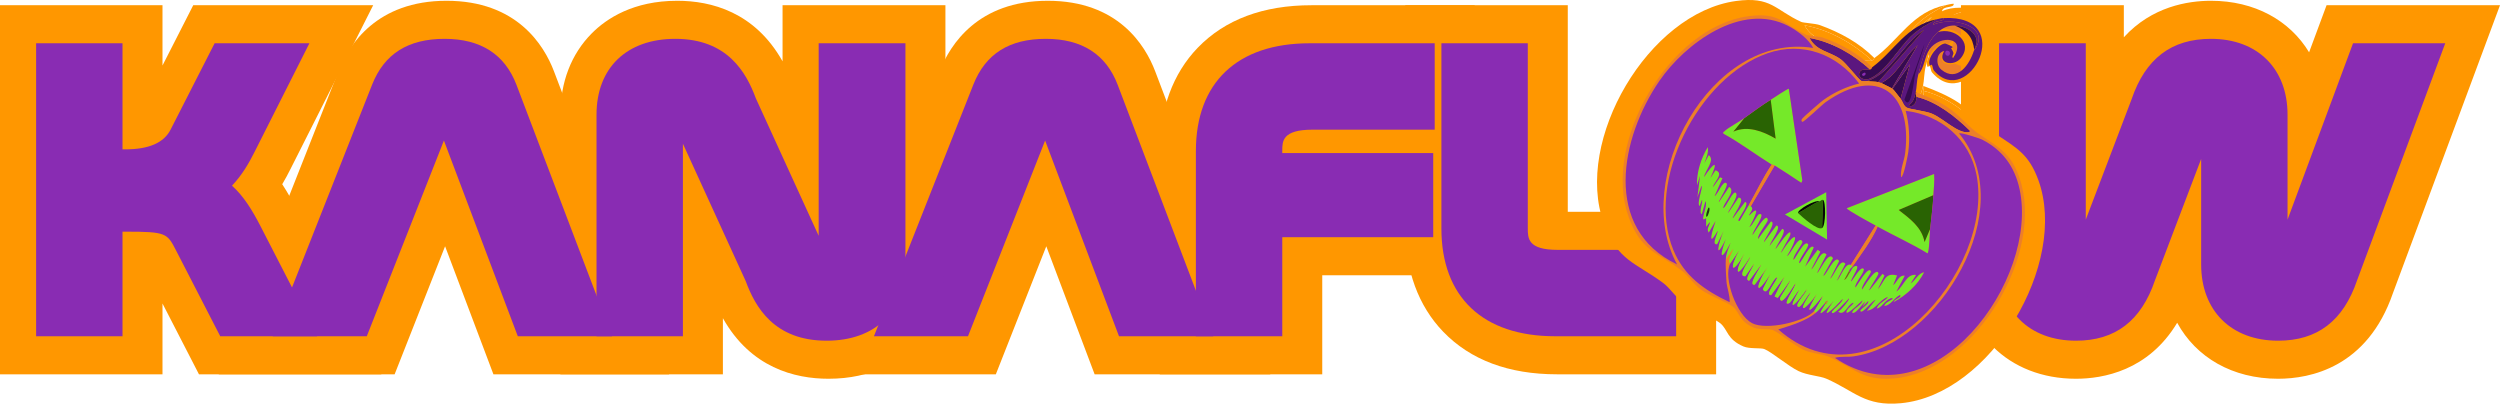<svg viewBox="0 0 847.803 136.896" height="136.896" width="847.803" xmlns="http://www.w3.org/2000/svg" data-name="Calque 2" id="Calque_2">
  <g data-name="Calque 1" id="Calque_1">
    <g>
      <ellipse fill="#ed7f29" ry="11.227" rx="8.83" cy="16.414" cx="662.81"></ellipse>
      <g>
        <g>
          <path fill="#ff9700" d="M34.973,21.906v35.971h8.175c14.59,0,16.98-1.258,21.759-10.565l12.955-25.406h15.973l-13.332,26.412c-3.773,7.546-7.798,12.451-14.715,15.47,7.924,2.138,11.822,6.541,16.853,16.35l13.71,26.664h-16.602l-12.955-25.155c-4.654-9.056-7.673-10.313-23.646-10.313h-8.175v35.468h-14.841V21.906h14.841Z"></path>
          <path fill="#ff9700" d="M129.338,126.934h-61.866l-12.367-24.014v24.014H0V1.774h55.105v20.445L65.53,1.774h61.02l-28.075,55.616c-.816,1.632-1.725,3.344-2.763,5.087,1.845,2.8,3.407,5.675,4.842,8.474l28.784,55.983Z"></path>
        </g>
        <g>
          <path fill="#ff9700" d="M120.121,106.803h-16.351l29.809-75.464c3.144-7.924,8.93-10.942,17.86-10.942,8.804,0,14.589,3.019,17.608,10.942l28.677,75.464h-16.477l-25.783-68.295c-.755-2.012-2.138-2.893-4.15-2.893s-3.396.88-4.277,2.893l-26.915,68.295Z"></path>
          <path fill="#ff9700" d="M226.91,126.934h-59.581l-16.392-43.418-17.111,43.418h-59.653L114.855,23.942C118.371,15.081,127.782.264,151.439.264c23.764,0,33.019,14.979,36.421,23.907l39.05,102.763Z"></path>
        </g>
        <g>
          <path fill="#ff9700" d="M225.018,106.803h-14.841V38.886c0-11.069,6.288-18.489,19.495-18.489,11.822,0,17.105,6.037,20.627,15.722l24.778,54.209c1.006,2.012,2.641,3.521,5.408,3.521,3.144,0,5.031-1.887,5.031-4.78V21.906h14.967v67.792c0,11.194-6.414,18.614-19.495,18.614-11.822,0-17.231-6.037-20.752-15.721l-24.778-54.209c-1.132-2.516-2.641-3.648-5.282-3.648-3.396,0-5.157,1.887-5.157,4.905v67.163Z"></path>
          <path fill="#ff9700" d="M280.986,128.444c-11.558,0-26.429-3.801-35.837-20.538v19.029h-55.105V38.885c0-11.047,3.685-20.59,10.657-27.596,5.005-5.029,14.094-11.025,28.97-11.025,11.507,0,26.317,3.799,35.711,20.534V1.774h55.231v87.923c0,11.089-3.702,20.669-10.704,27.706-5.012,5.037-14.099,11.04-28.923,11.04Z"></path>
        </g>
        <g>
          <path fill="#ff9700" d="M324.004,106.803h-16.351l29.809-75.464c3.144-7.924,8.93-10.942,17.86-10.942,8.804,0,14.589,3.019,17.608,10.942l28.677,75.464h-16.477l-25.783-68.295c-.755-2.012-2.138-2.893-4.15-2.893s-3.396.88-4.277,2.893l-26.915,68.295Z"></path>
          <path fill="#ff9700" d="M430.793,126.934h-59.581l-16.392-43.418-17.111,43.418h-59.653l40.682-102.992c3.517-8.862,12.929-23.678,36.584-23.678,23.764,0,33.019,14.979,36.421,23.907l39.05,102.763Z"></path>
        </g>
        <g>
          <path fill="#ff9700" d="M479.965,21.906v14.841h-34.21c-13.458,0-17.483,6.415-17.483,14.339v8.05h51.19v14.087h-51.19v33.581h-14.841v-55.592c0-16.98,8.804-29.305,31.317-29.305h35.217Z"></path>
          <path fill="#ff9700" d="M448.403,126.934h-55.104V51.211c0-14.166,4.444-26.266,12.852-34.99,9.239-9.586,22.225-14.447,38.597-14.447h55.348v55.104h-.504v36.475h-51.19v33.581Z"></path>
        </g>
        <g>
          <path fill="#ff9700" d="M511.534,21.906v55.466c0,8.175,4.025,14.589,17.357,14.589h32.953v14.841h-33.833c-22.513,0-31.317-12.326-31.317-29.305V21.906h14.841Z"></path>
          <path fill="#ff9700" d="M581.976,126.934h-53.965c-16.372,0-29.358-4.861-38.596-14.447-8.408-8.724-12.853-20.824-12.853-34.99V1.774h55.105v70.056h50.31v55.105ZM531.672,77.569v.001-.001Z"></path>
        </g>
        <path fill="#ff9700" d="M620.079,21.906c24.652,0,38.36,14.087,38.36,42.637,0,28.425-13.582,42.26-38.36,42.26h-11.572c-24.777,0-38.361-13.835-38.361-42.26,0-28.55,13.71-42.637,38.361-42.637h11.572ZM608.508,36.747c-16.35,0-23.519,8.302-23.519,27.796,0,19.369,7.043,27.419,23.519,27.419h11.572c16.35,0,23.394-8.05,23.394-27.544,0-19.369-7.043-27.671-23.394-27.671h-11.572Z"></path>
        <g>
          <path fill="#ff9700" d="M818.837,21.906l-26.287,70.685c-3.271,9.684-8.679,15.721-19.998,15.721-12.577,0-18.867-7.42-18.867-18.614v-50.058c0-3.019-1.76-4.905-4.276-4.905-2.264,0-4.025,1.51-4.779,3.648l-20.627,54.209c-3.271,9.684-8.679,15.721-19.998,15.721-12.578,0-18.867-7.42-18.867-18.614V21.906h14.968v67.163c0,2.893,1.761,4.78,4.276,4.78,2.138,0,3.899-1.383,4.653-3.521l20.628-54.209c3.269-9.685,8.804-15.722,20.124-15.722,12.451,0,18.74,7.42,18.74,18.489v50.183c0,2.893,1.887,4.78,4.402,4.78,2.264,0,3.773-1.383,4.653-3.521l25.407-68.421h15.848Z"></path>
          <path fill="#ff9700" d="M772.552,128.444c-15.495,0-27.836-7.256-34.224-18.985-9.763,16.261-25.132,18.985-34.322,18.985-22.962,0-38.998-15.933-38.998-38.746V1.774h55.231v10.868c9.506-10.43,21.744-12.378,29.549-12.378,14.793,0,26.703,6.636,33.277,17.469l5.926-15.959h58.812l-36.287,97.574c-8.696,25.305-28.127,29.095-38.964,29.095Z"></path>
        </g>
      </g>
      <g>
        <g>
          <path fill="#892cb3" d="M34.318,21.906v35.971h8.175c14.59,0,16.98-1.258,21.759-10.565l12.955-25.406h15.973l-13.332,26.412c-3.773,7.546-7.798,12.451-14.715,15.47,7.924,2.138,11.822,6.541,16.853,16.35l13.71,26.664h-16.602l-12.955-25.155c-4.654-9.056-7.673-10.313-23.646-10.313h-8.175v35.468h-14.841V21.906h14.841Z"></path>
          <path fill="#892cb3" d="M107.537,114.029h-32.85l-14.973-29.073c-3.039-5.913-3.287-6.395-17.221-6.395h-.949v35.468H12.25V14.679h29.295v35.971h.949q11.921,0,15.33-6.639l14.957-29.332h32.143l-18.624,36.896c-1.895,3.791-4.229,7.814-7.624,11.392,3.846,3.464,6.771,8.083,9.741,13.874l19.121,37.189ZM83.5,99.576h.353l-8.295-16.133c-1.343-2.62-2.516-4.666-3.62-6.285.21.384.419.78.628,1.186l10.934,21.232ZM26.703,99.576h.388V29.132h-.388v70.444Z"></path>
        </g>
        <g>
          <path fill="#892cb3" d="M119.466,106.802h-16.351l29.809-75.464c3.144-7.924,8.93-10.942,17.86-10.942,8.804,0,14.589,3.019,17.608,10.942l28.677,75.464h-16.477l-25.783-68.295c-.755-2.012-2.138-2.893-4.15-2.893s-3.396.88-4.277,2.893l-26.915,68.295Z"></path>
          <path fill="#892cb3" d="M207.546,114.029h-31.95l-25.055-66.366-26.155,66.366h-31.895L126.202,28.683c4.144-10.443,12.184-15.514,24.581-15.514,12.223,0,20.419,5.248,24.362,15.597l32.4,85.263ZM185.588,99.576h1.004l-24.955-65.671c-1.552-4.073-3.741-6.283-10.853-6.283-7.238,0-9.501,2.243-11.143,6.381l-25.901,65.572h.807l25.213-63.965c2.008-4.591,5.98-7.224,10.898-7.224,5.056,0,9.136,2.834,10.917,7.582l24.013,63.606ZM148.047,41.06c.001.002.002.004.002.005l-.002-.005Z"></path>
        </g>
        <g>
          <path fill="#892cb3" d="M224.362,106.802h-14.841V38.885c0-11.069,6.288-18.489,19.495-18.489,11.822,0,17.105,6.037,20.627,15.722l24.778,54.209c1.006,2.012,2.641,3.521,5.408,3.521,3.144,0,5.031-1.887,5.031-4.78V21.906h14.967v67.792c0,11.194-6.414,18.614-19.495,18.614-11.822,0-17.231-6.037-20.752-15.721l-24.778-54.209c-1.132-2.516-2.641-3.648-5.282-3.648-3.396,0-5.157,1.887-5.157,4.905v67.163Z"></path>
          <path fill="#892cb3" d="M280.331,115.538c-17.824,0-24.212-11.441-27.442-20.199l-21.301-46.601v65.291h-29.295V38.885c0-15.862,10.239-25.716,26.722-25.716,17.712,0,24.086,11.443,27.316,20.2l21.3,46.6V14.679h29.421v75.019c0,15.94-10.239,25.841-26.722,25.841ZM266.334,90.018l.037.102c2.981,8.198,6.503,10.964,13.96,10.964,8.485,0,12.268-3.512,12.268-11.388V29.132h-.514v59.936c0,6.957-5.155,12.007-12.258,12.007-5.157,0-9.484-2.74-11.872-7.517l-.109-.227-1.514-3.312ZM216.748,99.576h.388v-59.937c0-6.371,4.052-11.029,10.102-11.961-7.236.473-10.489,3.985-10.489,11.207v60.691ZM233.544,28.079c2.892.876,5.868,2.936,7.848,7.338l1.499,3.279-.04-.108c-2.326-6.397-4.856-9.447-9.307-10.509Z"></path>
        </g>
        <g>
          <path fill="#892cb3" d="M323.349,106.802h-16.351l29.809-75.464c3.144-7.924,8.93-10.942,17.86-10.942,8.804,0,14.589,3.019,17.608,10.942l28.677,75.464h-16.477l-25.783-68.295c-.755-2.012-2.138-2.893-4.15-2.893s-3.396.88-4.277,2.893l-26.915,68.295Z"></path>
          <path fill="#892cb3" d="M411.428,114.029h-31.95l-25.055-66.366-26.155,66.366h-31.895l33.713-85.346c4.143-10.443,12.183-15.514,24.581-15.514,12.223,0,20.419,5.248,24.362,15.597l32.4,85.263ZM389.47,99.576h1.004l-24.955-65.671c-1.552-4.073-3.741-6.283-10.853-6.283-7.238,0-9.5,2.243-11.143,6.381l-25.901,65.572h.807l25.213-63.965c2.008-4.591,5.98-7.224,10.898-7.224,5.056,0,9.136,2.834,10.917,7.582l24.013,63.606ZM351.93,41.06c.001.002.002.004.002.005l-.002-.005Z"></path>
        </g>
        <g>
          <path fill="#892cb3" d="M479.31,21.906v14.841h-34.21c-13.458,0-17.483,6.415-17.483,14.339v8.05h51.19v14.087h-51.19v33.581h-14.841v-55.592c0-16.98,8.804-29.305,31.317-29.305h35.217Z"></path>
          <path fill="#892cb3" d="M434.843,114.029h-29.294v-62.819c0-23.217,14.049-36.532,38.544-36.532h42.444v29.295h-41.437c-10.256,0-10.256,3.943-10.256,7.112v.823h51.19v28.54h-51.19v33.582ZM420.002,99.576h.387v-48.491c0-6.484,2.408-21.565,24.71-21.565h26.984v-.388h-27.99c-16.436,0-24.091,7.016-24.091,22.078v48.365Z"></path>
        </g>
        <g>
          <path fill="#892cb3" d="M510.879,21.906v55.466c0,8.175,4.025,14.589,17.357,14.589h32.953v14.841h-33.833c-22.513,0-31.317-12.326-31.317-29.305V21.906h14.841Z"></path>
          <path fill="#892cb3" d="M568.415,114.029h-41.06c-24.496,0-38.544-13.315-38.544-36.532V14.679h29.295v62.693c0,3.451,0,7.362,10.13,7.362h40.18v29.295ZM503.264,29.132v48.365c0,15.063,7.655,22.078,24.091,22.078h26.606v-.388h-25.726c-22.188,0-24.583-15.257-24.583-21.816V29.132h-.388Z"></path>
        </g>
        <g>
          <path fill="#892cb3" d="M818.837,21.906l-26.287,70.685c-3.271,9.684-8.679,15.721-19.998,15.721-12.577,0-18.867-7.42-18.867-18.614v-50.058c0-3.019-1.76-4.905-4.276-4.905-2.264,0-4.025,1.51-4.779,3.648l-20.627,54.209c-3.271,9.684-8.679,15.721-19.998,15.721-12.578,0-18.867-7.42-18.867-18.614V21.906h14.968v67.163c0,2.893,1.761,4.78,4.276,4.78,2.138,0,3.899-1.383,4.653-3.521l20.628-54.209c3.269-9.685,8.804-15.722,20.124-15.722,12.451,0,18.74,7.42,18.74,18.489v50.183c0,2.893,1.887,4.78,4.402,4.78,2.264,0,3.773-1.383,4.653-3.521l25.407-68.421h15.848Z"></path>
          <path fill="#892cb3" d="M772.552,115.538c-15.851,0-26.093-10.143-26.093-25.841v-35.8l-15.653,41.14c-4.702,13.794-13.47,20.501-26.8,20.501-15.851,0-26.093-10.143-26.093-25.841V14.679h29.421v59.801l15.529-40.808c4.699-13.795,13.508-20.502,26.925-20.502,15.774,0,25.966,10.094,25.966,25.716v35.606l22.21-59.812h31.271l-29.874,80.332c-4.698,13.814-13.469,20.528-26.809,20.528ZM751.444,27.68c5.52.957,9.468,5.779,9.468,11.959v50.058c0,7.769,3.698,11.388,11.64,11.388,7.015,0,10.457-2.828,13.152-10.807l.074-.207,22.662-60.939h-.424l-23.75,63.945c-2.061,5.008-6.299,7.997-11.336,7.997-6.629,0-11.629-5.162-11.629-12.007v-50.183c0-7.121-3.143-10.717-9.856-11.205ZM692.366,29.132v60.565c0,7.769,3.699,11.388,11.64,11.388,7.015,0,10.456-2.828,13.152-10.807l.093-.257,20.599-54.14c1.465-4.059,4.64-6.969,8.501-7.981-4.874.881-7.622,3.958-9.839,10.53l-.094.26-20.602,54.141c-1.812,5.012-6.288,8.245-11.433,8.245-6.557,0-11.502-5.162-11.502-12.007V29.132h-.514Z"></path>
        </g>
      </g>
      <g data-name="Objet génératif" id="Objet_génératif">
        <path fill="#ff9700" d="M643.111,27.663c-.182-.135-3.714-1.924-4.05-2.049,6.16-3.017,8.559-9.986,13.699-14.125l-9.649,16.174Z"></path>
        <path fill="#ff9700" d="M646.41,31.553c-.705-.842-2.415-3.254-3.054-3.746l6.543-9.198-3.488,12.944Z"></path>
        <path fill="#ff9700" d="M674.182,13.298c-.025.087-.115.155-.142.242-1.637,5.264-6.242,12.033-12.24,7.16-2.396-1.946-1.93-6.511,1.022-7.059-2.868,4.777,3.58,6.058,6.288,2.71,4.876-6.028-2.639-11.754-8.684-9.818,1.86-1.585,3.834-2.542,6.365-2.459,4.586,1.913,6.764,4.276,7.392,9.223Z"></path>
        <g>
          <path fill="#ff9700" d="M674.04,13.541c.027-.087.117-.155.142-.242.257-.904.937-2.232.903-3.218-.136-3.85-4.964-5.896-8.294-6.005-2.531-.083-4.505.874-6.365,2.459-4.364,3.718-5.888,10.362-7.351,15.893-.612,2.312-.542,4.904-.93,6.623-.409,1.81-.851,3.838-2.529,4.872-.059.979,2.88.573,2.795-3.086,7.741,1.931,14.585,7.351,20.21,12.83.156.447-.34.557-.671.584-4.057.337-9.222-5.106-13.614-7.006-2.476-1.071-8.021-1.624-9.481-2.302-1.297-.603-1.692-2.491-2.444-3.388l3.488-12.944-6.543,9.198c-.074-.057-.169-.087-.244-.143l9.649-16.174c-5.14,4.139-7.539,11.108-13.699,14.125-.476-.178-.721-.214-1.119-.33l17.214-19.559c-8.344,5.316-11.495,15.554-21.242,19.152-.603-.109-1.792.242-2.4-.104-1.105-.63-5.695-6.658-7.716-8.11-4.311-3.098-9.065-2.95-11.835-8.081,8.456,1.523,16.551,6.161,22.864,11.942-.772.312-2.908-.351-3.651.629-1.5,1.977,1.092,3.796,3.623,2.776,5.858-2.36,10.911-11.546,15.589-15.949,2.691-2.533,6.26-4.665,9.586-6.272.871-.169,1.616-.41,2.563-.452.212,1.63-3.751.584-3.965,2.563,6.547-3.315,22.67.245,15.468,9.723Z"></path>
          <path fill="#ff9700" d="M652.41,30.835c.086,3.659-2.853,4.065-2.795,3.086,1.678-1.033,2.12-3.062,2.529-4.872l.244.143c-.496.482.015,1.351.022,1.642Z"></path>
          <path fill="#ff9700" d="M637.942,25.284c-.927-.272-2.802-.186-4.028-.407,9.747-3.598,12.898-13.836,21.242-19.152l-17.214,19.559Z"></path>
          <path fill="#ff9700" d="M655.323,11.037c-.835,3.796-2.476,7.426-3.439,11.181-.467,1.819-1.388,14.416-4.04,9.688l7.479-20.868Z"></path>
        </g>
        <path fill="#ff9700" d="M674.182,13.298c-.627-4.946-2.806-7.31-7.392-9.223,3.33.109,8.158,2.155,8.294,6.005.035.987-.645,2.314-.903,3.218Z"></path>
        <g>
          <path fill="#ff9700" d="M649.324,26.022c1.463-5.53,2.987-12.175,7.351-15.893,6.045-1.937,13.56,3.789,8.684,9.818-2.708,3.348-9.156,2.067-6.288-2.71-2.951.547-3.417,5.112-1.022,7.059,5.998,4.873,10.603-1.896,12.24-7.16,7.202-9.478-8.921-13.038-15.468-9.723.214-1.979,4.177-.933,3.965-2.563,28.179-1.268,9.393,34.723-3.544,19.755-.511-.591-.416-1.474-.754-2.072-.243-.429-.719.293-.773.199-1.56-2.736,3.647-8.614,5.852-8.299.177.025,2.497,1.078,2.584,1.19.322.41-.493.502-.478.535.249.518.826,1.301.896,1.829.073.548-.855,1.642-.12,1.885,5.445-7.932-5.086-8.83-8.912-3.272-1.996,2.899-1.81,6.881-4.213,9.423Z"></path>
          <path fill="#ff9700" d="M664.032,13.537c1.577.194,1.021,2.228-.12,1.885-.946-.285-.932-2.014.12-1.885Z"></path>
        </g>
        <g>
          <path fill="#ff9700" d="M659.974,1.707c-3.326,1.607-6.896,3.74-9.586,6.272-4.678,4.404-9.731,13.589-15.589,15.949-2.531,1.02-5.123-.799-3.623-2.776.743-.98,2.879-.317,3.651-.629.717-.29.569-.649.813-.827,8.404-6.12,12.873-15.77,24.335-17.99Z"></path>
          <path fill="#ff9700" d="M632.976,21.72c.708.526-.444,1.54-.955,1.069-.659-.607.74-1.229.955-1.069Z"></path>
        </g>
        <g>
          <path fill="#ff9700" d="M635.639,19.697c-.244.178-.096.537-.813.827-6.313-5.781-14.408-10.419-22.864-11.942,2.771,5.131,7.524,4.984,11.835,8.081,2.021,1.452,6.611,7.48,7.716,8.11.608.347,1.797-.005,2.4.104,1.226.221,3.101.135,4.028.407.398.117.643.153,1.119.33.336.125,3.868,1.914,4.05,2.049.075.056.17.086.244.143.64.493,2.349,2.904,3.054,3.746.751.898,1.146,2.786,2.444,3.388,1.46.678,7.005,1.23,9.481,2.302,4.392,1.9,9.558,7.343,13.614,7.006.331-.028.826-.137.671-.584-5.625-5.479-12.469-10.899-20.21-12.83-.007-.291-.518-1.159-.022-1.642,4.046,1.529,8.042,3.158,11.681,5.547,4.94,3.242,8.005,7.64,12.743,10.732,7.353,4.798,11.329,7.038,14.456,15.646,10.269,28.28-16.193,72.779-46.644,75.619-12.241,1.142-15.658-4.12-25.312-8.327-2.145-.935-6.288-1.103-9.339-2.544-3.507-1.657-9.146-6.516-11.682-7.503-1.179-.459-5.001.006-7.039-.869-5.705-2.451-5.211-5.66-7.858-7.867-1.879-1.566-8.814-4.174-11.763-6.247-3.053-2.146-5.326-5.713-7.512-7.338-9.566-7.113-15.567-7.503-20.236-20.34-10.199-28.042,15.159-71.305,44.854-75.365,11.945-1.633,13.162,2.987,22.097,7.093.728.335,4.825.548,6.266,1.068,6.836,2.464,13.412,5.995,18.541,11.199Z"></path>
          <g>
            <path fill="#ff9700" d="M603.954,4.048c3.417,1.788,7.68,4.955,9.415,8.291-38.581-6.168-68.909,49.257-51.125,81.301-28.343-13.509-21.476-47.907-6.921-69.069,9.691-14.091,30.98-29.758,48.631-20.523Z"></path>
            <path fill="#ff9700" d="M677.22,47.014c7.79,3.963,12.338,10.253,14.204,18.594,7.666,34.264-32.263,88.628-69.488,63.363,2.111-.668,4.658-.229,6.875-.53,32.517-4.412,63.126-55.522,39.752-83.734.319-.616,7.839,1.891,8.657,2.307Z"></path>
            <path fill="#ff9700" d="M614.07,111.324c-3.757,4.106-18.145,7.279-23.471,4.484-5.871-3.081-11.015-17.09-8.318-22.475l3.495-5.12c-4.164,7.624-2.744,9.676,1.954,1.146-4.026,7.85-3.292,10.181,2.056,1.532.531.311-5.276,7.551-1.794,7.257l3.281-4.756c-.074,1.252-4.037,6.239-1.805,6.436l4.572-6.117c-.198,1.089-5.229,7.946-2.516,7.649l4.856-6.602c-4.127,6.33-5.366,12.545,1.243,2.358l-2.975,5.913c1.623,3.24,3.588-4.104,5.418-4.481-.006,1.212-4.845,6.609-2.334,6.778l5.141-7.087-3.777,7.561,1.17.523,4.663-6.553c.358.211-3.824,6.349-3.788,6.74.328,3.636,5.293-5.058,5.742-5.594.691.54-5.635,9.123-2.181,7.356.514-.263,3.299-5.073,3.668-4.855-5.53,9.993-.434,4.404,2.807-.309.112,1.315-4.683,5.768-3.209,6.591,1.131.631,3.539-4.818,4.776-5.346-5.954,9.276-1.594,6.057,2.38.418-5.174,8.937-2.684,6.944,2.096.903.28.167-2.882,5.357-3.148,5.649Z"></path>
            <path fill="#ff9700" d="M598.952,56.511c-.554-.344-.97-.238-1.119-.33-6.114-3.8-11.914-8.211-18.256-11.684-.295-.666.005-.525.376-.92,1.13-1.204,5.767-3.68,7.472-4.905l-4.125,5.076c5.338-2.414,11.227-.102,15.981,2.692l-1.914-14.646c.838-.524,6.473-4.303,6.852-4.128l5.205,34.498-.376.92c-3.327-2.207-6.708-4.471-10.095-6.572Z"></path>
            <path fill="#ff9700" d="M658.909,67.885l-13.086,5.524c4.23,3.316,8.73,6.467,9.805,12.104l2.091-4.965c-.089.855-.32,9.213-.969,9.208-6.094-3.711-12.634-6.658-18.865-10.086-.217-.119-.466-.283-.733-.43-1.058-.582-11.078-5.954-10.919-6.566l32.934-12.784c.235,2.673-.124,5.337-.258,7.995Z"></path>
            <path fill="#ff9700" d="M587.439,38.662c3.313-2.381,6.471-4.708,9.942-6.878l1.914,14.646c-4.753-2.793-10.643-5.105-15.981-2.692l4.125-5.076Z"></path>
            <path fill="#ff9700" d="M657.735,80.538l-2.091,4.965c-1.074-5.637-5.575-8.788-9.805-12.104l13.086-5.524c-.208,4.125-.746,8.397-1.19,12.663Z"></path>
            <g>
              <path fill="#ff9700" d="M618.299,108.59c.206.158.253.056.386-.099.202-.234.497-.716.447-1.042-.261.042-.439.097-.651.27-.162.132-.251.542-.427.727-1.219,1.289-1.967,2.381-3.394,3.549l-.591-.672c.267-.291,3.428-5.482,3.148-5.649-4.78,6.041-7.27,8.034-2.096-.903-3.975,5.638-8.334,8.858-2.38-.418-1.237.528-3.645,5.977-4.776,5.346-1.474-.823,3.321-5.276,3.209-6.591-3.241,4.713-8.337,10.302-2.807.309-.369-.218-3.154,4.592-3.668,4.855-3.454,1.767,2.872-6.816,2.181-7.356-.45.535-5.414,9.23-5.742,5.594-.035-.391,4.147-6.529,3.788-6.74l-4.663,6.553-1.17-.523,3.777-7.561-5.141,7.087c-2.511-.169,2.328-5.566,2.334-6.778-1.83.377-3.794,7.721-5.418,4.481l2.975-5.913c-6.608,10.187-5.37,3.972-1.243-2.358l-4.856,6.602c-2.713.298,2.318-6.559,2.516-7.649l-4.572,6.117c-2.232-.197,1.731-5.184,1.805-6.436l-3.281,4.756c-3.481.293,2.325-6.946,1.794-7.257-5.347,8.649-6.082,6.318-2.056-1.532-4.697,8.53-6.118,6.478-1.954-1.146l-3.495,5.12c-1.34-1.201.809-3.99,1.114-5.538l-2.784,3.907c.181-2.551.92-3.691,1.785-6.122-3.981,7.726-4.194,4.695-1.812-1.388-4.588,9.299-2.627.709-.816-3.086l-2.406,4.943c-2.487.68.488-4.832.128-4.976-4.285,7.495-1.69-1.281-.776-3.714l-2.56,4.364c-1.075-1.694.344-2.349.383-4.011l-1.382,1.797-.043-3.284c-2.879,2.47.868-4.871-.229-6.326l-1.389,4.888c-1.289-.565.634-5.223.026-5.361l-.842,2.276c-1.287-.842,1.377-7.379.675-7.588l-1.542,4.309.96-8.073-1.116,3.582c-.255-4.792,1.483-10.262,4.026-14.421.391,2.197-.59,4.095-1.277,6.095l1.655-3.103c2.554,1.963-1.366,5.779-1.732,8.271,3.014-4.708,6.018-7.467,2.38.418l1.9-2.959c3.447,1.141-.492,4.357-.981,6.431l2.713-3.786.926.38-2.965,6.734c1.357-.898,3.123-6.096,4.492-4.861.936.845-3.205,6.919-2.862,7.12l3.85-5.726c2.728,1.385-1.863,5.777-2.221,7.985,1.391-.639,3.797-7.298,4.918-5.588.902,1.376-3.36,7.154-3.005,7.362l3.85-5.726c3.394-.059-2.626,7.421-2.079,7.742l4.572-6.117c1.956.285-1.932,5.49-2.243,6.343-.14.385-.629.772.204.771,1.141-1.991,2.352-3.948,3.484-5.941.228.159.516.26.733.43,1.448,1.139-.387,2.267-.607,3.554,5.104-5.348,1.555,1.845.105,4.298,1.186-.555,2.896-4.679,3.668-4.855,3.066-.701-2.724,6.712-2.465,7.841.538-.564,5.415-9.21,5.742-5.594.07.778-3.952,5.499-3.686,7.125l4.856-6.602c2.355.208-2.515,6.64-2.658,7.891l4.714-6.36c2.34.206-2.351,6.41-2.516,7.649l4.714-6.36c2.358.208-2.341,6.434-2.516,7.649.216-.134,6.341-9.368,5.6-5.351-.151.818-3.726,6.45-3.402,6.64,5.197-8.369,7.527-7.603,2.198,1.289,1.289-.442,4.459-8.339,5.793-5.401.309.681-3.748,5.435-3.351,6.833,1.006-.92,4.066-7.641,5.447-5.93.758.939-3.697,5.732-3.249,7.219,1.054-.717,4.13-7.862,5.447-5.93l-3.249,7.219,4.714-6.36,1.028.766-3.402,6.64c1.539-1.144,3.664-8.002,5.742-5.594l-3.544,6.883c.562.332,4.335-8.805,5.986-5.451l-3.646,6.497c.836.492,4.353-8.406,5.986-5.451l-3.402,6.64c1.437-1.038,3.819-8.155,5.742-5.594l-3.26,6.398c1.428-1.222,3.191-7.038,5.325-6.002.423.205.358.388.591.672-.355.511-1.032.815-1.24,1.554l-1.869,3.466c1.073-.443,1.579-2.084,2.215-2.937.456-.611.86-1.863,1.595-2.16,3.226-1.304-1.397,4.768-1.185,5.659.688-.477,3.648-6.121,4.736-4.718.746.962-3.557,5.491-3.107,6.976.646-.593,4.875-8.5,5.833-6.029.28.722-3.697,5.379-3.351,6.833.489-.574,5.235-8.748,6.22-6.128.195.518-3.81,6.235-3.453,6.447l4.958-6.216.784.623-2.549,5.186c2.61-2.928,2.609-6.51,7.299-5.17l-1.502,3.681c1.507-1.226,2.095-3.916,4.411-3.604l-3.168,5.963c2.695-1.896,3.734-6.779,7.43-6.233l-2.042,3.202c1.888-1.189,2.781-3.86,5.082-4.189-2.442,4.783-6.759,8.681-11.484,11.188.096-1.137,3.274-1.75,2.388-2.673-2.236,1.132-3.348,3.769-5.906,4.194.088-1.231,2.121-2.042,3.019-2.629.427-.712-.745-.236-.875-.187-2.132.809-2.88,3.224-4.991,3.753.323-1.939,3.137-2.857,4.207-4.376-3.119.921-4.551,4.803-7.929,5.126l3.241-4.128c-1.198.422-4.492,4.713-5.418,4.481-1.611-.404,3.135-2.641,2.662-3.979l-2.297,2.237c3.541-6.132-2.577,3.816-3.802,2.006.67-1.74,3.523-2.656,3.963-4.519-.808.62-5.326,5.164-5.997,4.63-.75-1.05,2.931-3.319,2.519-3.736-2.091.448-3.384,5.344-5.724,3.324.781-.185,4.476-4.694,4.054-4.954-.873.952-5.215,5.772-6.179,5.5-1.51-.426,3.938-3.844,3.759-5.29-2.818,3.155-9.768,9.74-3.336.651-1.763,2.446-8.089,8.517-3.111,1.108Z"></path>
              <path fill="#ff9700" d="M627.545,96.742c-.636.854-1.142,2.495-2.215,2.937l1.869-3.466.346.529Z"></path>
              <path fill="#ff9700" d="M618.685,108.491c-.134.155-.18.257-.386.099l-.244-.143c.176-.186.264-.595.427-.727l.204.771Z"></path>
              <path fill="#ff9700" d="M574.127,72.258c.762.081-.17,3.202-.73,3.483-.774.047.454-3.512.73-3.483Z"></path>
              <path fill="#ff9700" d="M618.685,108.491l-.204-.771c.212-.173.39-.228.651-.27.051.326-.245.807-.447,1.042Z"></path>
            </g>
            <g>
              <path fill="#ff9700" d="M614.66,111.996c1.427-1.169,2.175-2.26,3.394-3.549l.244.143c-4.978,7.409,1.348,1.338,3.111-1.108-6.433,9.089.517,2.504,3.336-.651.179,1.446-5.269,4.864-3.759,5.29.964.272,5.306-4.549,6.179-5.5.422.26-3.274,4.769-4.054,4.954,2.339,2.02,3.632-2.876,5.724-3.324.412.418-3.27,2.687-2.519,3.736.671.534,5.189-4.01,5.997-4.63-.44,1.863-3.293,2.779-3.963,4.519,1.225,1.81,7.343-8.138,3.802-2.006l2.297-2.237c.473,1.337-4.272,3.575-2.662,3.979.926.232,4.22-4.059,5.418-4.481l-3.241,4.128c3.379-.323,4.81-4.205,7.929-5.126-1.071,1.519-3.884,2.437-4.207,4.376,2.111-.529,2.858-2.944,4.991-3.753.13-.049,1.302-.524.875.187-.898.587-2.93,1.398-3.019,2.629,2.558-.426,3.67-3.062,5.906-4.194.886.923-2.292,1.536-2.388,2.673,4.725-2.506,9.042-6.404,11.484-11.188-2.301.328-3.195,3-5.082,4.189l2.042-3.202c-3.696-.545-4.735,4.338-7.43,6.233l3.168-5.963c-2.316-.312-2.904,2.379-4.411,3.604l1.502-3.681c-4.69-1.34-4.689,2.241-7.299,5.17l2.549-5.186-.784-.623-4.958,6.216c-.357-.212,3.648-5.929,3.453-6.447-.984-2.62-5.731,5.555-6.22,6.128-.346-1.454,3.631-6.111,3.351-6.833-.958-2.471-5.187,5.436-5.833,6.029-.451-1.485,3.852-6.014,3.107-6.976-1.088-1.404-4.048,4.24-4.736,4.718-.212-.891,4.411-6.964,1.185-5.659-.735.297-1.139,1.549-1.595,2.16l-.346-.529c.207-.74.884-1.043,1.24-1.554,3.358-4.836,7.037-9.572,9.447-14.989,6.231,3.428,12.772,6.375,18.865,10.086.649.005.88-8.353.969-9.208.444-4.266.982-8.537,1.19-12.663.134-2.659.493-5.322.258-7.995l-32.934,12.784c-.16.612,9.861,5.984,10.919,6.566l-9.305,14.747c-2.134-1.037-3.896,4.779-5.325,6.002l3.26-6.398c-1.923-2.561-4.305,4.556-5.742,5.594l3.402-6.64c-1.633-2.955-5.15,5.942-5.986,5.451l3.646-6.497c-1.651-3.354-5.424,5.782-5.986,5.451l3.544-6.883c-2.078-2.408-4.203,4.45-5.742,5.594l3.402-6.64-1.028-.766-4.714,6.36,3.249-7.219c-1.316-1.932-4.393,5.213-5.447,5.93-.448-1.487,4.006-6.28,3.249-7.219-1.381-1.711-4.44,5.01-5.447,5.93-.398-1.398,3.66-6.153,3.351-6.833-1.335-2.938-4.504,4.959-5.793,5.401,5.33-8.892,3-9.658-2.198-1.289-.324-.191,3.251-5.822,3.402-6.64.742-4.016-5.384,5.218-5.6,5.351.176-1.215,4.874-7.441,2.516-7.649l-4.714,6.36c.165-1.239,4.856-7.442,2.516-7.649l-4.714,6.36c.143-1.251,5.013-7.683,2.658-7.891l-4.856,6.602c-.266-1.627,3.757-6.348,3.686-7.125-.327-3.616-5.204,5.03-5.742,5.594-.259-1.129,5.531-8.543,2.465-7.841-.772.176-2.482,4.3-3.668,4.855,1.45-2.453,4.999-9.646-.105-4.298.221-1.287,2.055-2.416.607-3.554l8.958-15.276c3.387,2.101,6.768,4.365,10.095,6.572l.376-.92-5.205-34.498c-.379-.174-6.014,3.604-6.852,4.128-3.471,2.17-6.628,4.497-9.942,6.878-1.705,1.225-6.342,3.701-7.472,4.905-.37.395-.671.255-.376.92,6.342,3.473,12.142,7.884,18.256,11.684-3.224,4.843-5.705,10.133-8.572,15.177-1.132,1.992-2.343,3.95-3.484,5.941-.833.001-.344-.387-.204-.771.311-.853,4.198-6.058,2.243-6.343l-4.572,6.117c-.547-.321,5.473-7.801,2.079-7.742l-3.85,5.726c-.355-.208,3.907-5.986,3.005-7.362-1.121-1.71-3.527,4.949-4.918,5.588.358-2.208,4.949-6.599,2.221-7.985l-3.85,5.726c-.343-.201,3.799-6.275,2.862-7.12-1.369-1.236-3.134,3.963-4.492,4.861l2.965-6.734-.926-.38-2.713,3.786c.49-2.073,4.429-5.289.981-6.431l-1.9,2.959c3.638-7.886.633-5.126-2.38-.418.366-2.492,4.286-6.308,1.732-8.271l-1.655,3.103c.686-2,1.668-3.897,1.277-6.095-2.543,4.159-4.281,9.629-4.026,14.421l1.116-3.582-.96,8.073,1.542-4.309c.701.208-1.963,6.745-.675,7.588l.842-2.276c.608.138-1.315,4.796-.026,5.361l1.389-4.888c1.097,1.455-2.65,8.795.229,6.326l.043,3.284,1.382-1.797c-.04,1.663-1.458,2.317-.383,4.011l2.56-4.364c-.913,2.433-3.509,11.209.776,3.714.36.143-2.616,5.655-.128,4.976l2.406-4.943c-1.81,3.794-3.771,12.384.816,3.086-2.382,6.083-2.169,9.115,1.812,1.388-.865,2.431-1.604,3.571-1.785,6.122-.132,1.859.099,6.495.281,8.475.236,2.566,1.362,5.119,1.217,7.72-9.42-4.478-17.207-9.861-21.294-19.657-10.818-25.931,9.33-65.095,35.325-73.948,13.236-4.508,26.267.418,34.611,11.499-4.642,1.066-9.58,3.355-13.441,6.13-1.078.774-7.924,6.627-8.192,7.253-.148.347-.157.849.255.964.556.156,7.352-6.406,8.772-7.402,19.625-13.764,32.735-3.32,30.061,19.258-.348,2.94-1.899,6.196-1.528,9.043.948.322,2.58-8.517,2.688-9.34.648-4.969.328-10.762-1.03-15.594,13.485,1.664,24.208,10.858,26.83,24.207,7.092,36.098-39.065,89.277-74.649,57.892,4.674-1.474,10.293-3.054,14.143-6.207Z"></path>
              <path fill="#ff9700" d="M637.885,79.669c-2.41,5.417-6.089,10.153-9.447,14.989-.233-.284-.168-.467-.591-.672l9.305-14.747c.267.147.516.31.733.43Z"></path>
              <path fill="#ff9700" d="M598.952,56.511l-8.958,15.276c-.216-.17-.505-.271-.733-.43,2.867-5.044,5.348-10.334,8.572-15.177.149.093.565-.013,1.119.33Z"></path>
              <g>
                <polygon fill="#ff9700" points="618.448 66.641 618.828 84.461 602.903 74.959 618.448 66.641"></polygon>
                <path fill="#ff9700" d="M616.953,80.103c-1.672,1.092-7.69-4.294-9.138-5.685,2.624-1.141,5.478-3.444,8.133-4.354.575-.197.672-.71,1.302-.54l-.296,10.58Z"></path>
                <path fill="#ff9700" d="M615.948,70.064c-2.655.911-5.509,3.214-8.133,4.354-.259-1.165,6.376-5.047,8.133-4.354Z"></path>
                <path fill="#ff9700" d="M616.953,80.103l.296-10.58c1.119.416,1.102,9.666-.296,10.58Z"></path>
              </g>
            </g>
          </g>
        </g>
      </g>
      <g data-name="Objet génératif" id="Objet_génératif-2">
        <path fill="#350b51" d="M641.572,29.983c-.163-.121-3.331-1.724-3.632-1.836,5.542-2.736,7.716-9.026,12.345-12.771l-8.713,14.607Z"></path>
        <path fill="#350b51" d="M644.524,33.48c-.631-.757-2.16-2.926-2.733-3.368l5.903-8.309-3.17,11.678Z"></path>
        <path fill="none" d="M669.522,16.947c-.022.079-.104.14-.128.219-1.485,4.75-5.641,10.864-11.015,6.489-2.147-1.748-1.715-5.864.938-6.366-2.589,4.314,3.198,5.45,5.641,2.425,4.397-5.448-2.337-10.588-7.773-8.825,1.676-1.434,3.451-2.302,5.724-2.234,4.114,1.711,6.064,3.836,6.614,8.293Z"></path>
        <g>
          <path fill="#5b177f" d="M669.394,17.166c.025-.079.106-.14.128-.219.234-.815.848-2.014.82-2.903-.111-3.47-4.442-5.3-7.433-5.389-2.273-.068-4.049.8-5.724,2.234-3.93,3.364-5.318,9.357-6.648,14.347-.556,2.085-.5,4.422-.854,5.973-.372,1.632-.775,3.462-2.285,4.398-.056.882,2.586.508,2.519-2.79,6.948,1.719,13.08,6.585,18.118,11.508.139.403-.307.503-.604.528-3.645.315-8.27-4.577-12.21-6.277-2.221-.959-7.201-1.441-8.51-2.048-1.164-.539-1.513-2.24-2.186-3.047l3.17-11.678-5.903,8.309c-.066-.051-.151-.078-.219-.128l8.713-14.607c-4.629,3.745-6.803,10.035-12.345,12.771-.427-.159-.647-.191-1.004-.295l15.518-17.679c-7.51,4.815-10.369,14.053-19.135,17.323-.541-.096-1.611.224-2.156-.087-.991-.565-5.097-5.985-6.908-7.288-3.864-2.78-8.134-2.634-10.608-7.251,7.591,1.349,14.85,5.507,20.504,10.7-.695.284-2.611-.308-3.281.577-1.353,1.786.97,3.419,3.247,2.493,5.269-2.144,9.834-10.438,14.048-14.421,2.424-2.291,5.636-4.223,8.629-5.681.783-.154,1.452-.374,2.303-.415.186,1.469-3.37.537-3.568,2.321,5.89-3.006,20.363.157,13.867,8.721Z"></path>
          <path fill="#350b51" d="M649.916,32.816c.067,3.298-2.574,3.672-2.519,2.79,1.51-.936,1.913-2.766,2.285-4.398l.219.128c-.447.436.01,1.218.015,1.48Z"></path>
          <path fill="#350b51" d="M636.936,27.852c-.832-.243-2.516-.16-3.617-.356,8.765-3.271,11.625-12.508,19.135-17.323l-15.518,17.679Z"></path>
          <path fill="#350b51" d="M652.588,14.961c-.76,3.424-2.245,6.7-3.12,10.088-.424,1.641-1.287,12.999-3.656,8.744l6.777-18.832Z"></path>
        </g>
        <path fill="#350b51" d="M669.522,16.947c-.549-4.457-2.5-6.582-6.614-8.293,2.991.089,7.322,1.92,7.433,5.389.029.889-.586,2.088-.82,2.903Z"></path>
        <g>
          <path fill="#5b177f" d="M650.536,25.235c1.33-4.989,2.717-10.983,6.648-14.347,5.436-1.763,12.17,3.378,7.773,8.825-2.442,3.025-8.23,1.889-5.641-2.425-2.653.502-3.084,4.618-.938,6.366,5.374,4.376,9.53-1.739,11.015-6.489,6.496-8.563-7.976-11.727-13.867-8.721.198-1.784,3.754-.853,3.568-2.321,25.315-1.223,8.339,31.273-3.239,17.817-.457-.531-.37-1.327-.672-1.865-.217-.386-.646.266-.695.181-1.394-2.462,3.3-7.775,5.28-7.498.159.022,2.24.965,2.318,1.065.288.368-.444.454-.43.483.222.466.738,1.171.8,1.646.064.494-.772,1.482-.114,1.699,4.914-7.166-4.543-7.945-7.996-2.924-1.801,2.619-1.645,6.207-3.811,8.506Z"></path>
          <path fill="#892cb3" d="M660.404,17.19c1.416.17.91,2.006-.114,1.699-.849-.254-.831-1.813.114-1.699Z"></path>
        </g>
        <g>
          <path fill="#350b51" d="M656.792,6.538c-2.993,1.458-6.205,3.39-8.629,5.681-4.215,3.983-8.779,12.277-14.048,14.421-2.276.926-4.599-.706-3.247-2.493.67-.885,2.587-.293,3.281-.577.645-.263.513-.586.733-.748,7.566-5.54,11.608-14.252,21.91-16.285Z"></path>
          <path fill="#892cb3" d="M632.485,24.654c.634.472-.404,1.389-.861.966-.59-.546.668-1.11.861-.966Z"></path>
        </g>
        <g>
          <path fill="#ed7f29" d="M634.883,22.823c-.22.161-.088.484-.733.748-5.654-5.194-12.913-9.351-20.504-10.7,2.474,4.617,6.744,4.471,10.608,7.251,1.811,1.303,5.917,6.724,6.908,7.288.545.311,1.615-.009,2.156.087,1.101.196,2.785.113,3.617.356.357.104.577.136,1.004.295.301.112,3.469,1.714,3.632,1.836.068.05.153.077.219.128.573.442,2.102,2.611,2.733,3.368.672.807,1.022,2.508,2.186,3.047,1.309.607,6.289,1.089,8.51,2.048,3.94,1.701,8.565,6.593,12.21,6.277.297-.026.743-.126.604-.528-5.038-4.923-11.169-9.789-18.118-11.508-.005-.262-.462-1.044-.015-1.48,3.63,1.367,7.215,2.824,10.477,4.967,4.428,2.909,7.169,6.864,11.416,9.638,6.591,4.304,10.157,6.312,12.941,14.063,9.145,25.463-14.751,65.649-42.111,68.295-10.998,1.064-14.053-3.669-22.713-7.435-1.925-.837-5.645-.976-8.382-2.267-3.146-1.484-8.197-5.848-10.473-6.73-1.058-.41-4.492.02-6.32-.764-5.117-2.193-4.665-5.087-7.037-7.069-1.683-1.406-7.906-3.738-10.548-5.598-2.736-1.926-4.768-5.135-6.727-6.594-8.573-6.384-13.962-6.719-18.12-18.278-9.083-25.248,13.817-64.318,40.503-68.061,10.734-1.506,11.815,2.656,19.829,6.332.653.299,4.332.481,5.626.945,6.133,2.202,12.03,5.366,16.623,10.043Z"></path>
          <g>
            <path fill="#892cb3" d="M606.465,8.806c3.064,1.602,6.885,4.445,8.434,7.447-34.638-5.451-62.037,44.595-46.152,73.429-25.421-12.097-19.156-43.123-6.023-62.24,8.745-12.729,27.912-26.911,43.741-18.637Z"></path>
            <path fill="#892cb3" d="M672.156,47.33c6.987,3.55,11.053,9.207,12.706,16.721,6.789,30.864-29.23,79.981-62.596,57.312,1.898-.609,4.184-.22,6.177-.497,29.221-4.068,56.859-50.226,35.943-75.591.288-.556,7.036,1.683,7.77,2.055Z"></path>
            <path fill="#892cb3" d="M615.25,105.477c-3.386,3.711-16.319,6.612-21.096,4.108-5.265-2.761-9.846-15.374-7.408-20.235l3.154-4.625c-3.762,6.884-2.492,8.73,1.752,1.027-3.638,7.087-2.985,9.186,1.842,1.375.476.279-4.76,6.821-1.632,6.547l2.961-4.296c-.07,1.129-3.644,5.636-1.64,5.807l4.124-5.527c-.181.983-4.72,7.178-2.282,6.902l4.381-5.965c-3.725,5.718-4.855,11.324,1.11,2.122l-2.689,5.338c1.449,2.916,3.234-3.71,4.879-4.054-.009,1.092-4.37,5.971-2.115,6.116l4.638-6.403-3.414,6.826,1.05.468,4.207-5.92c.321.189-3.452,5.734-3.422,6.086.284,3.276,4.768-4.574,5.174-5.059.619.485-5.087,8.24-1.98,6.637.462-.238,2.978-4.582,3.308-4.387-4.996,9.023-.403,3.97,2.522-.286.097,1.185-4.223,5.212-2.901,5.95,1.014.566,3.193-4.353,4.305-4.832-5.374,8.379-1.449,5.464,2.137.37-4.673,8.071-2.43,6.267,1.88.808.251.149-2.604,4.837-2.844,5.101Z"></path>
            <path fill="#75e929" d="M601.824,56.111c-.497-.308-.87-.211-1.004-.295-5.481-3.408-10.679-7.368-16.366-10.48-.264-.599.006-.474.34-.831,1.018-1.088,5.191-3.333,6.725-4.443l-3.72,4.587c4.802-2.191,10.085-.123,14.347,2.381l-1.678-13.196c.754-.474,5.826-3.897,6.166-3.741l4.578,31.082-.34.831c-2.982-1.98-6.013-4.011-9.049-5.896Z"></path>
            <path fill="#75e929" d="M655.649,66.194l-11.77,5.016c3.79,2.978,7.824,5.805,8.773,10.883l1.892-4.481c-.082.771-.313,8.305-.896,8.303-5.463-3.328-11.33-5.966-16.917-9.038-.195-.107-.418-.254-.657-.385-.948-.522-9.934-5.336-9.789-5.888l29.619-11.616c.203,2.409-.126,4.811-.254,7.208Z"></path>
            <path fill="#296303" d="M591.533,40.054c2.983-2.156,5.826-4.263,8.95-6.228l1.678,13.196c-4.262-2.505-9.546-4.572-14.347-2.381l3.72-4.587Z"></path>
            <path fill="#296303" d="M654.558,77.603l-1.892,4.481c-.949-5.079-4.983-7.906-8.773-10.883l11.77-5.016c-.198,3.719-.694,7.571-1.105,11.418Z"></path>
            <g>
              <path fill="#75e929" d="M619.056,103.001c.184.141.227.05.347-.091.182-.211.449-.646.404-.94-.235.038-.394.089-.585.245-.146.12-.227.489-.385.657-1.099,1.165-1.774,2.151-3.059,3.209l-.528-.604c.24-.263,3.095-4.951,2.844-5.101-4.311,5.459-6.553,7.262-1.88-.808-3.586,5.094-7.511,8.008-2.137-.37-1.112.479-3.291,5.398-4.305,4.832-1.322-.738,2.998-4.765,2.901-5.95-2.925,4.257-7.518,9.31-2.522.286-.331-.195-2.846,4.149-3.308,4.387-3.107,1.602,2.599-6.153,1.98-6.637-.405.484-4.889,8.335-5.174,5.059-.031-.352,3.743-5.897,3.422-6.086l-4.207,5.92-1.05-.468,3.414-6.826-4.638,6.403c-2.255-.145,2.107-5.024,2.115-6.116-1.645.345-3.43,6.971-4.879,4.054l2.689-5.338c-5.965,9.201-4.835,3.595-1.11-2.122l-4.381,5.965c-2.438.276,2.101-5.919,2.282-6.902l-4.124,5.527c-2.004-.171,1.57-4.678,1.64-5.807l-2.961,4.296c-3.128.274,2.108-6.268,1.632-6.547-4.828,7.811-5.481,5.712-1.842-1.375-4.244,7.703-5.513,5.856-1.752-1.027l-3.154,4.625c-1.2-1.079.738-3.599,1.016-4.995l-2.511,3.53c.17-2.3.837-3.329,1.621-5.524-3.598,6.976-3.78,4.244-1.623-1.246-4.147,8.395-2.361.646-.724-2.779l-2.176,4.463c-2.236.62.452-4.357.129-4.486-3.87,6.768-1.514-1.15-.687-3.345l-2.311,3.941c-.96-1.524.315-2.118.356-3.617l-1.246,1.623-.03-2.96c-2.593,2.234.793-4.393-.188-5.701l-1.262,4.41c-1.157-.506.585-4.71.039-4.833l-.763,2.054c-1.154-.755,1.257-6.656.628-6.841l-1.398,3.889.885-7.279-1.012,3.232c-.215-4.319,1.361-9.254,3.657-13.01.345,1.98-.542,3.693-1.164,5.497l1.496-2.801c2.288,1.762-1.244,5.213-1.58,7.46,2.72-4.252,5.427-6.748,2.137.37l1.715-2.673c3.093,1.019-.454,3.929-.9,5.799l2.447-3.42.831.34-2.682,6.078c1.222-.813,2.822-5.504,4.048-4.394.839.759-2.899,6.245-2.591,6.426l3.475-5.172c2.446,1.241-1.69,5.213-2.018,7.204,1.252-.58,3.431-6.59,4.434-5.051.806,1.238-3.038,6.458-2.72,6.645l3.475-5.172c3.049-.063-2.379,6.697-1.889,6.985l4.124-5.527c1.756.251-1.751,4.954-2.032,5.724-.127.347-.567.698.181.695,1.031-1.798,2.123-3.566,3.146-5.365.204.143.463.233.657.385,1.297,1.022-.354,2.045-.556,3.205,4.6-4.835,1.391,1.659.082,3.874,1.067-.504,2.615-4.226,3.308-4.387,2.756-.641-2.466,6.058-2.236,7.075.485-.51,4.89-8.317,5.174-5.059.061.701-3.565,4.968-3.331,6.433l4.381-5.965c2.115.181-2.278,5.993-2.41,7.121l4.253-5.746c2.101.179-2.13,5.784-2.282,6.902l4.253-5.746c2.117.181-2.121,5.806-2.282,6.902.194-.121,5.723-8.462,5.045-4.84-.138.738-3.365,5.824-3.075,5.995,4.692-7.559,6.783-6.875,1.971,1.156,1.159-.402,4.029-7.53,5.219-4.885.276.613-3.382,4.91-3.029,6.169.907-.832,3.674-6.899,4.909-5.361.678.844-3.337,5.177-2.939,6.516.948-.649,3.732-7.099,4.909-5.361l-2.939,6.516,4.253-5.746.921.687-3.075,5.995c1.385-1.035,3.314-7.223,5.174-5.059l-3.203,6.214c.504.297,3.919-7.949,5.393-4.93l-3.293,5.867c.75.441,3.934-7.59,5.393-4.93l-3.075,5.995c1.294-.939,3.454-7.361,5.174-5.059l-2.946,5.776c1.286-1.106,2.886-6.353,4.8-5.425.379.184.32.349.528.604-.32.462-.929.737-1.118,1.404l-1.688,3.13c.965-.402,1.424-1.883,1.998-2.654.411-.552.777-1.682,1.439-1.952,2.901-1.185-1.269,4.302-1.081,5.105.619-.432,3.294-5.528,4.267-4.266.667.865-3.211,4.96-2.81,6.297.582-.536,4.403-7.676,5.257-5.451.25.65-3.336,4.859-3.029,6.169.441-.519,4.727-7.901,5.604-5.542.173.466-3.44,5.631-3.12,5.822l4.471-5.617.702.559-2.304,4.681c2.353-2.647,2.362-5.876,6.571-4.681l-1.36,3.322c1.357-1.109,1.893-3.536,3.973-3.261l-2.863,5.384c2.426-1.716,3.373-6.121,6.691-5.64l-1.843,2.892c1.699-1.077,2.509-3.488,4.577-3.79-2.207,4.319-6.096,7.845-10.347,10.117.09-1.025,2.946-1.587,2.153-2.416-2.012,1.027-3.018,3.406-5.317,3.797.083-1.11,1.911-1.847,2.719-2.378.386-.642-.669-.211-.785-.166-1.918.736-2.596,2.915-4.494,3.397.296-1.749,2.825-2.584,3.792-3.956-2.804.839-4.101,4.343-7.137,4.643l2.923-3.73c-1.077.383-4.048,4.261-4.879,4.054-1.446-.36,2.823-2.39,2.402-3.594l-2.069,2.023c3.198-5.537-2.326,3.447-3.421,1.819.606-1.57,3.172-2.404,3.572-4.085-.727.561-4.798,4.67-5.4,4.19-.671-.944,2.642-3,2.274-3.375-1.88.41-3.055,4.827-5.151,3.012.702-.169,4.034-4.244,3.656-4.477-.787.86-4.701,5.218-5.566,4.975-1.355-.38,3.548-3.476,3.391-4.779-2.541,2.852-8.802,8.807-2.998.596-1.591,2.21-7.29,7.7-2.798,1.008Z"></path>
              <path fill="#637023" d="M627.394,92.295c-.574.771-1.033,2.252-1.998,2.654l1.688-3.13.309.476Z"></path>
              <path fill="#b56c35" d="M619.403,102.91c-.121.14-.163.232-.347.091l-.219-.128c.158-.168.239-.537.385-.657l.181.695Z"></path>
              <path fill="#1e3414" d="M579.481,70.376c.685.071-.162,2.887-.665,3.141-.695.044.418-3.167.665-3.141Z"></path>
              <path fill="#a38d48" d="M619.403,102.91l-.181-.695c.191-.157.351-.207.585-.245.045.294-.222.729-.404.94Z"></path>
            </g>
            <g>
              <path fill="#892cb3" d="M615.778,106.081c1.285-1.057,1.96-2.043,3.059-3.209l.219.128c-4.492,6.693,1.208,1.202,2.798-1.008-5.804,8.211.458,2.256,2.998-.596.157,1.303-4.747,4.4-3.391,4.779.865.242,4.779-4.115,5.566-4.975.378.233-2.954,4.309-3.656,4.477,2.096,1.814,3.271-2.602,5.151-3.012.369.375-2.945,2.431-2.274,3.375.601.48,4.673-3.629,5.4-4.19-.4,1.68-2.966,2.515-3.572,4.085,1.095,1.628,6.619-7.356,3.421-1.819l2.069-2.023c.421,1.204-3.848,3.234-2.402,3.594.831.207,3.802-3.671,4.879-4.054l-2.923,3.73c3.036-.3,4.333-3.804,7.137-4.643-.966,1.372-3.496,2.207-3.792,3.956,1.898-.483,2.576-2.662,4.494-3.397.117-.045,1.171-.476.785.166-.808.531-2.636,1.268-2.719,2.378,2.299-.391,3.305-2.77,5.317-3.797.793.829-2.063,1.391-2.153,2.416,4.252-2.272,8.14-5.798,10.347-10.117-2.067.302-2.878,2.713-4.577,3.79l1.843-2.892c-3.318-.481-4.266,3.923-6.691,5.64l2.863-5.384c-2.079-.274-2.616,2.152-3.973,3.261l1.36-3.322c-4.209-1.195-4.218,2.034-6.571,4.681l2.304-4.681-.702-.559-4.471,5.617c-.32-.19,3.293-5.355,3.12-5.822-.877-2.359-5.163,5.023-5.604,5.542-.307-1.31,3.279-5.519,3.029-6.169-.854-2.224-4.674,4.915-5.257,5.451-.401-1.338,3.477-5.432,2.81-6.297-.973-1.262-3.648,3.834-4.267,4.266-.188-.803,3.982-6.29,1.081-5.105-.661.27-1.028,1.4-1.439,1.952l-.309-.476c.189-.667.797-.942,1.118-1.404,3.03-4.369,6.348-8.648,8.528-13.538,5.587,3.072,11.454,5.711,16.917,9.038.583.003.814-7.532.896-8.303.411-3.846.906-7.698,1.105-11.418.128-2.397.458-4.799.254-7.208l-29.619,11.616c-.145.552,8.841,5.366,9.789,5.888l-8.399,13.319c-1.913-.929-3.514,4.319-4.8,5.425l2.946-5.776c-1.72-2.303-3.88,4.119-5.174,5.059l3.075-5.995c-1.459-2.659-4.643,5.371-5.393,4.93l3.293-5.867c-1.474-3.019-4.888,5.228-5.393,4.93l3.203-6.214c-1.859-2.165-3.788,4.023-5.174,5.059l3.075-5.995-.921-.687-4.253,5.746,2.939-6.516c-1.177-1.738-3.961,4.712-4.909,5.361-.398-1.339,3.616-5.672,2.939-6.516-1.236-1.539-4.003,4.528-4.909,5.361-.353-1.259,3.305-5.556,3.029-6.169-1.19-2.645-4.06,4.483-5.219,4.885,4.812-8.03,2.722-8.714-1.971-1.156-.29-.171,2.937-5.257,3.075-5.995.677-3.623-4.851,4.718-5.045,4.84.161-1.095,4.399-6.721,2.282-6.902l-4.253,5.746c.152-1.117,4.383-6.722,2.282-6.902l-4.253,5.746c.132-1.128,4.525-6.94,2.41-7.121l-4.381,5.965c-.234-1.466,3.392-5.732,3.331-6.433-.284-3.258-4.689,4.548-5.174,5.059-.229-1.017,4.992-7.716,2.236-7.075-.694.161-2.241,3.883-3.308,4.387,1.309-2.215,4.518-8.709-.082-3.874.202-1.161,1.853-2.183.556-3.205l8.09-13.795c3.036,1.884,6.067,3.916,9.049,5.896l.34-.831-4.578-31.082c-.34-.156-5.412,3.266-6.166,3.741-3.124,1.966-5.967,4.072-8.95,6.228-1.535,1.109-5.707,3.354-6.725,4.443-.334.357-.603.232-.34.831,5.687,3.113,10.884,7.072,16.366,10.48-2.909,4.374-5.154,9.15-7.743,13.704-1.023,1.799-2.115,3.567-3.146,5.365-.748.003-.308-.348-.181-.695.281-.769,3.788-5.472,2.032-5.724l-4.124,5.527c-.49-.288,4.938-7.048,1.889-6.985l-3.475,5.172c-.318-.187,3.526-5.407,2.72-6.645-1.002-1.538-3.182,4.471-4.434,5.051.328-1.991,4.464-5.963,2.018-7.204l-3.475,5.172c-.307-.18,3.43-5.667,2.591-6.426-1.226-1.11-2.827,3.581-4.048,4.394l2.682-6.078-.831-.34-2.447,3.42c.446-1.87,3.993-4.78.9-5.799l-1.715,2.673c3.29-7.118.583-4.622-2.137-.37.336-2.247,3.868-5.698,1.58-7.46l-1.496,2.801c.622-1.805,1.509-3.518,1.164-5.497-2.296,3.756-3.872,8.692-3.657,13.01l1.012-3.232-.885,7.279,1.398-3.889c.629.186-1.782,6.086-.628,6.841l.763-2.054c.546.123-1.195,4.327-.039,4.833l1.262-4.41c.981,1.308-2.405,7.936.188,5.701l.03,2.96,1.246-1.623c-.04,1.499-1.316,2.093-.356,3.617l2.311-3.941c-.828,2.196-3.183,10.114.687,3.345.323.128-2.365,5.105-.129,4.486l2.176-4.463c-1.637,3.425-3.422,11.174.724,2.779-2.157,5.49-1.974,8.222,1.623,1.246-.784,2.194-1.451,3.223-1.621,5.524-.124,1.676.071,5.854.229,7.638.205,2.312,1.209,4.611,1.071,6.955-8.449-4.01-15.429-8.84-19.072-17.659-9.645-23.344,8.565-58.703,31.939-66.756,11.902-4.1,23.593.303,31.057,10.268-4.172.974-8.614,3.051-12.091,5.563-.971.701-7.136,5.996-7.379,6.561-.134.313-.143.766.226.869.499.139,6.622-5.795,7.9-6.697,17.667-12.462,29.414-3.085,26.948,17.275-.321,2.651-1.723,5.591-1.399,8.155.851.288,2.342-7.685,2.441-8.427.596-4.481.325-9.702-.881-14.053,12.108,1.462,21.714,9.72,24.032,21.745,6.269,32.519-35.342,80.585-67.217,52.395,4.203-1.342,9.254-2.782,12.721-5.635Z"></path>
              <path fill="#ed7f29" d="M636.731,76.876c-2.18,4.89-5.498,9.169-8.528,13.538-.208-.255-.149-.42-.528-.604l8.399-13.319c.239.132.462.278.657.385Z"></path>
              <path fill="#ed7f29" d="M601.824,56.111l-8.09,13.795c-.194-.153-.453-.242-.657-.385,2.589-4.554,4.833-9.33,7.743-13.704.134.083.508-.013,1.004.295Z"></path>
              <g>
                <polygon fill="#75e929" points="619.308 65.187 619.6 81.249 605.321 72.729 619.308 65.187"></polygon>
                <path fill="#296303" d="M617.928,77.326c-1.505.989-6.896-3.849-8.192-5.099,2.361-1.036,4.931-3.12,7.318-3.948.517-.179.606-.642,1.171-.491l-.296,9.537Z"></path>
                <path fill="#050703" d="M617.053,68.279c-2.388.829-4.957,2.913-7.318,3.948-.229-1.049,5.742-4.567,7.318-3.948Z"></path>
                <path fill="#050703" d="M617.928,77.326l.296-9.537c1.004.372.963,8.71-.296,9.537Z"></path>
              </g>
            </g>
          </g>
        </g>
      </g>
    </g>
  </g>
</svg>